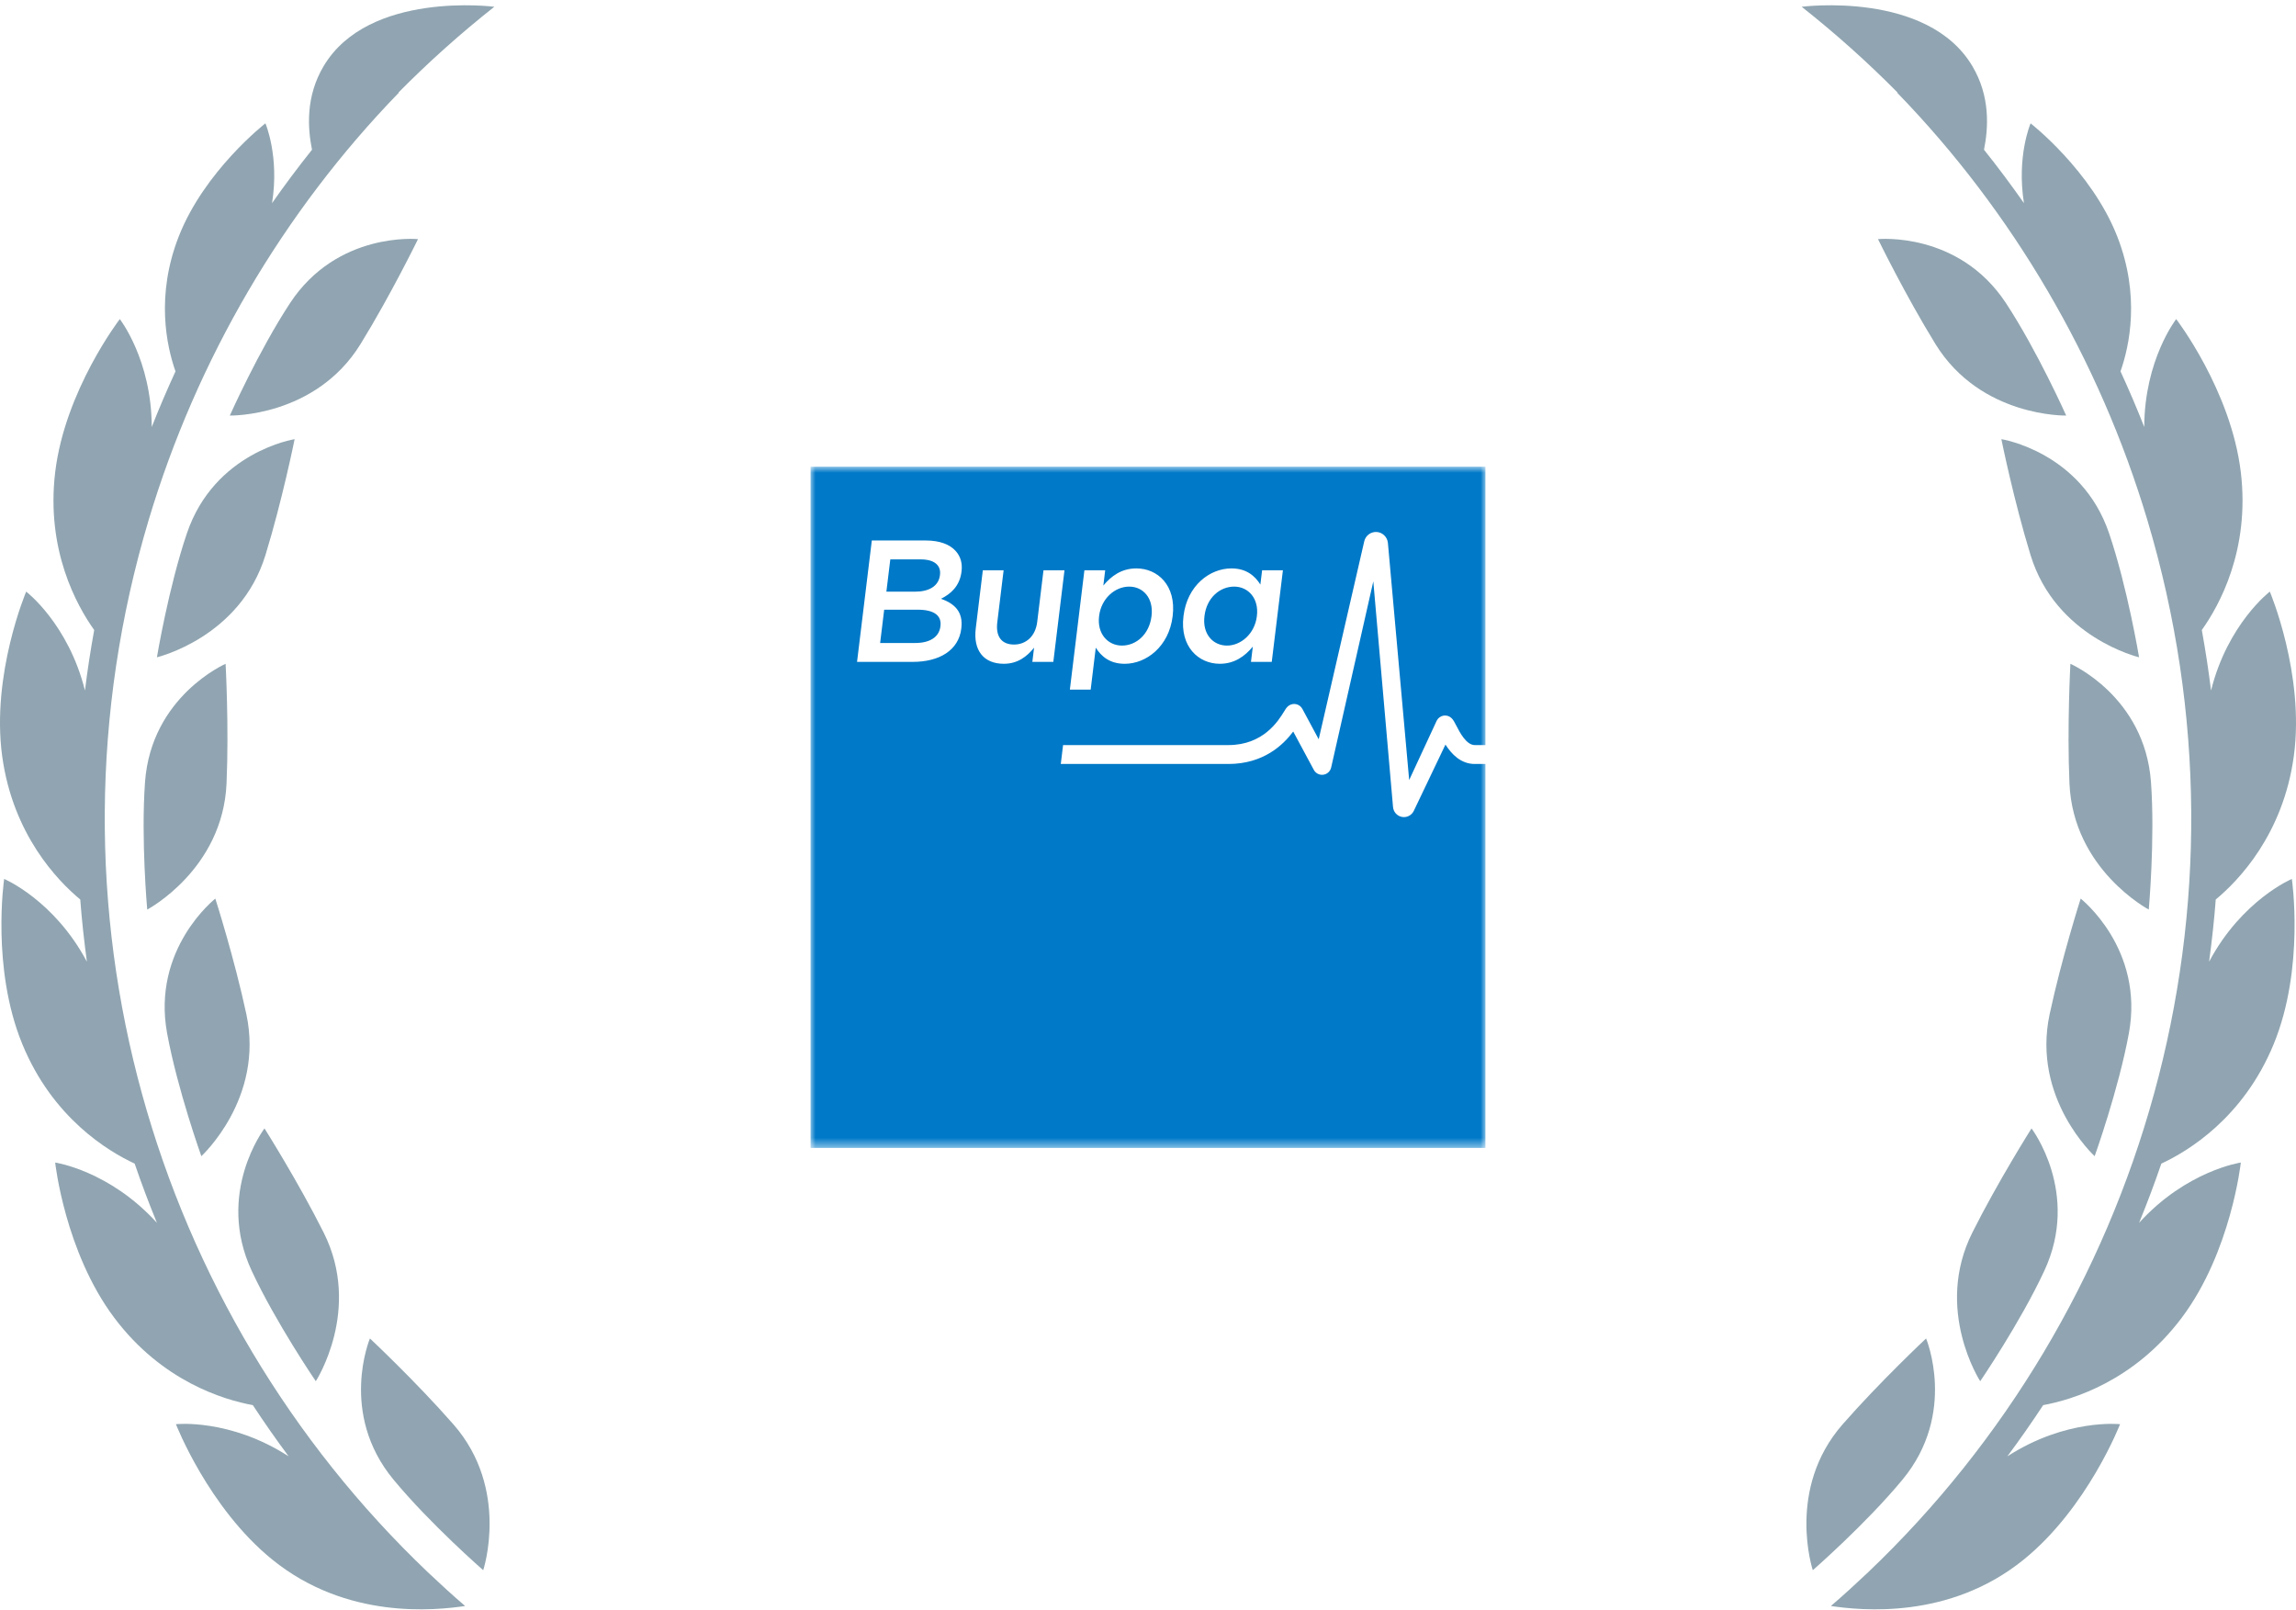 <svg width="221" height="155" viewBox="0 0 221 155" fill="none" xmlns="http://www.w3.org/2000/svg">
<path d="M183.125 142.417C188.414 136.022 185.394 128.83 185.394 128.83C185.394 128.83 181.004 132.937 177.364 137.09C171.895 143.33 174.49 151.135 174.49 151.135C174.49 151.135 179.608 146.67 183.125 142.417Z" fill="#90A5B1"/>
<path d="M189.851 118.628C186.128 126.044 190.604 132.944 190.604 132.944C190.604 132.944 194.434 127.335 196.767 122.333C200.275 114.814 195.542 108.613 195.542 108.613C195.542 108.613 192.328 113.693 189.851 118.628Z" fill="#90A5B1"/>
<path d="M201.62 111.284C201.62 111.284 203.914 104.891 204.913 99.463C206.416 91.302 200.274 86.492 200.274 86.492C200.274 86.492 198.442 92.217 197.287 97.618C195.551 105.732 201.62 111.284 201.62 111.284Z" fill="#90A5B1"/>
<path d="M207.041 75.278C206.44 67.002 199.286 63.893 199.286 63.893C199.286 63.893 198.954 69.895 199.195 75.412C199.558 83.702 206.828 87.547 206.828 87.547C206.828 87.547 207.44 80.782 207.041 75.278Z" fill="#90A5B1"/>
<path d="M192.64 42.27C192.64 42.27 193.831 48.162 195.453 53.441C197.89 61.373 205.895 63.264 205.895 63.264C205.895 63.264 204.783 56.563 203.011 51.336C200.347 43.477 192.64 42.27 192.64 42.27Z" fill="#90A5B1"/>
<path d="M180.766 23.016C180.766 23.016 183.4 28.419 186.299 33.12C190.656 40.182 198.879 39.998 198.879 39.998C198.879 39.998 196.116 33.792 193.085 29.179C188.529 22.245 180.766 23.016 180.766 23.016Z" fill="#90A5B1"/>
<path d="M212.635 92.564C212.904 90.579 213.123 88.583 213.276 86.577C215.46 84.766 219.762 80.327 220.791 72.772C221.861 64.915 218.48 56.944 218.48 56.944C218.48 56.944 214.423 60.04 212.822 66.462C212.586 64.523 212.284 62.581 211.934 60.64C213.6 58.306 216.586 52.956 215.688 45.45C214.746 37.577 209.468 30.713 209.468 30.713C209.468 30.713 206.409 34.633 206.394 41.099C205.683 39.293 204.92 37.509 204.109 35.746C204.973 33.287 206.022 28.442 203.792 22.753C201.312 16.426 195.453 11.872 195.453 11.872C195.453 11.872 194.093 15.025 194.814 19.551C193.585 17.798 192.305 16.084 190.97 14.412C191.39 12.305 191.588 9.285 189.846 6.359C185.509 -0.925 173.418 0.652 173.418 0.652C176.653 3.203 179.732 5.959 182.641 8.9L182.614 8.926C193.743 20.39 202.065 34.604 206.686 50.032C217.871 87.392 206.19 126.219 179.81 151.338C178.641 152.443 177.454 153.531 176.231 154.581C179.08 154.994 187.602 155.941 194.792 150.113C200.952 145.121 204.065 137.08 204.065 137.08C204.065 137.08 198.885 136.512 193.216 140.176C194.414 138.565 195.564 136.923 196.664 135.246C199.437 134.739 205.394 132.971 209.995 126.845C214.758 120.505 215.689 111.897 215.689 111.897C215.689 111.897 210.477 112.656 205.896 117.7C206.664 115.822 207.382 113.922 208.039 111.998C210.586 110.818 215.931 107.608 218.852 100.499C221.865 93.165 220.6 84.599 220.6 84.599C220.6 84.599 215.801 86.617 212.635 92.564Z" fill="#90A5B1"/>
<path d="M35.607 128.83C35.607 128.83 32.587 136.022 37.876 142.417C41.393 146.67 46.511 151.135 46.511 151.135C46.511 151.135 49.106 143.33 43.636 137.09C39.997 132.937 35.607 128.83 35.607 128.83Z" fill="#90A5B1"/>
<path d="M30.397 132.944C30.397 132.944 34.873 126.044 31.15 118.628C28.673 113.693 25.458 108.613 25.458 108.613C25.458 108.613 20.725 114.814 24.234 122.333C26.567 127.335 30.397 132.944 30.397 132.944Z" fill="#90A5B1"/>
<path d="M19.38 111.284C19.38 111.284 25.449 105.732 23.713 97.618C22.558 92.217 20.726 86.492 20.726 86.492C20.726 86.492 14.584 91.302 16.086 99.463C17.086 104.891 19.38 111.284 19.38 111.284Z" fill="#90A5B1"/>
<path d="M14.171 87.547C14.171 87.547 21.442 83.702 21.805 75.412C22.046 69.895 21.714 63.893 21.714 63.893C21.714 63.893 14.56 67.002 13.959 75.278C13.561 80.782 14.171 87.547 14.171 87.547Z" fill="#90A5B1"/>
<path d="M25.548 53.441C27.17 48.162 28.36 42.27 28.36 42.27C28.36 42.27 20.653 43.477 17.989 51.336C16.218 56.563 15.105 63.264 15.105 63.264C15.105 63.264 23.11 61.373 25.548 53.441Z" fill="#90A5B1"/>
<path d="M34.701 33.12C37.6 28.419 40.235 23.016 40.235 23.016C40.235 23.016 32.472 22.245 27.915 29.179C24.885 33.792 22.122 39.998 22.122 39.998C22.122 39.998 30.345 40.182 34.701 33.12Z" fill="#90A5B1"/>
<path d="M31.154 6.359C29.412 9.285 29.61 12.305 30.031 14.412C28.696 16.084 27.415 17.798 26.186 19.551C26.907 15.025 25.547 11.872 25.547 11.872C25.547 11.872 19.688 16.426 17.208 22.753C14.978 28.442 16.027 33.287 16.892 35.746C16.08 37.509 15.317 39.293 14.606 41.099C14.591 34.633 11.532 30.713 11.532 30.713C11.532 30.713 6.254 37.577 5.312 45.45C4.414 52.956 7.4 58.306 9.067 60.64C8.716 62.581 8.414 64.523 8.178 66.462C6.577 60.04 2.52 56.944 2.52 56.944C2.52 56.944 -0.861 64.915 0.209 72.772C1.238 80.327 5.54 84.766 7.724 86.577C7.877 88.583 8.096 90.579 8.365 92.564C5.2 86.617 0.401 84.599 0.401 84.599C0.401 84.599 -0.865 93.165 2.149 100.499C5.069 107.608 10.414 110.818 12.961 111.998C13.618 113.922 14.336 115.822 15.105 117.7C10.524 112.656 5.311 111.897 5.311 111.897C5.311 111.897 6.242 120.505 11.005 126.845C15.606 132.971 21.563 134.739 24.337 135.246C25.436 136.923 26.587 138.565 27.784 140.176C22.116 136.512 16.935 137.08 16.935 137.08C16.935 137.08 20.048 145.121 26.208 150.113C33.398 155.941 41.92 154.994 44.77 154.581C43.546 153.531 42.359 152.443 41.19 151.338C14.81 126.219 3.13 87.392 14.315 50.032C18.935 34.604 27.257 20.39 38.386 8.926L38.36 8.9C41.268 5.959 44.348 3.203 47.582 0.652C47.582 0.652 35.492 -0.925 31.154 6.359Z" fill="#90A5B1"/>
<g clip-path="url(#clip0_1904_1795)">
<mask id="mask0_1904_1795" style="mask-type:luminance" maskUnits="userSpaceOnUse" x="78" y="44" width="66" height="67">
<path d="M78 44.915H143V110.495H78V44.915Z" fill="white"/>
</mask>
<g mask="url(#mask0_1904_1795)">
<path fill-rule="evenodd" clip-rule="evenodd" d="M102.459 54.893H100.44L99.835 59.868C99.669 61.237 98.761 62.038 97.602 62.038C96.412 62.038 95.826 61.27 95.993 59.901L96.602 54.893H94.601L93.919 60.502C93.669 62.555 94.648 63.89 96.617 63.89C97.973 63.89 98.871 63.172 99.535 62.338L99.368 63.706H101.387L102.461 54.893L102.459 54.893ZM82.494 63.707H87.853C90.434 63.707 92.275 62.588 92.529 60.502L92.532 60.469C92.725 58.883 91.878 58.098 90.578 57.631C91.491 57.181 92.378 56.429 92.549 55.027L92.553 54.994C92.647 54.209 92.46 53.575 92.01 53.058C91.43 52.39 90.432 52.023 89.109 52.023H83.916L82.494 63.707ZM102.979 66.378H104.982L105.473 62.339C105.986 63.157 106.805 63.891 108.261 63.891C110.33 63.891 112.516 62.238 112.872 59.317L112.876 59.285C113.233 56.346 111.431 54.71 109.379 54.71C107.958 54.71 106.957 55.444 106.201 56.362L106.379 54.893H104.378L102.979 66.378ZM117.411 63.89C118.832 63.89 119.832 63.157 120.589 62.238L120.411 63.707H122.412L123.485 54.893H121.484L121.316 56.263C120.79 55.427 119.967 54.71 118.528 54.71C116.444 54.71 114.273 56.362 113.918 59.284L113.914 59.316C113.557 62.238 115.359 63.89 117.411 63.89ZM102.325 71.715L102.105 73.534H118.235C121.604 73.534 123.5 71.715 124.479 70.413L126.46 74.1C126.546 74.262 126.68 74.393 126.842 74.477C127.004 74.561 127.188 74.593 127.368 74.569C127.549 74.546 127.718 74.467 127.854 74.344C127.99 74.222 128.085 74.06 128.128 73.882L132.187 55.956L134.085 77.673C134.104 77.905 134.198 78.124 134.352 78.296C134.506 78.469 134.712 78.586 134.938 78.629C135.165 78.672 135.399 78.64 135.605 78.536C135.811 78.432 135.978 78.263 136.08 78.055L139.131 71.669C139.704 72.563 140.597 73.534 141.954 73.534H143V110.495H78V44.915H143V71.715H141.954C141.14 71.715 140.514 70.5 140.178 69.847C140.006 69.513 139.893 69.293 139.719 69.123C139.618 69.025 139.496 68.952 139.363 68.91C139.229 68.868 139.087 68.857 138.949 68.88C138.811 68.903 138.68 68.957 138.566 69.04C138.453 69.123 138.36 69.231 138.295 69.356L135.639 75.081L133.591 52.25C133.563 51.977 133.44 51.722 133.244 51.531C133.048 51.34 132.792 51.224 132.52 51.205C132.248 51.186 131.979 51.265 131.758 51.427C131.538 51.589 131.382 51.824 131.317 52.091L126.931 71.158L125.36 68.233C125.3 68.122 125.218 68.025 125.119 67.947C125.021 67.87 124.907 67.815 124.786 67.784C124.664 67.753 124.538 67.749 124.415 67.77C124.292 67.791 124.174 67.838 124.07 67.907C123.869 68.042 123.767 68.209 123.598 68.483C123.055 69.367 121.614 71.715 118.236 71.715H102.325ZM118.104 62.138C119.442 62.138 120.773 61.003 120.978 59.317L120.982 59.285C121.19 57.581 120.134 56.462 118.794 56.462C117.421 56.462 116.149 57.531 115.937 59.285L115.933 59.317C115.726 61.021 116.748 62.138 118.104 62.138ZM107.995 62.138C109.368 62.138 110.625 61.053 110.836 59.317L110.84 59.285C111.048 57.581 110.042 56.462 108.687 56.462C107.329 56.462 106 57.598 105.795 59.285L105.791 59.317C105.587 61.003 106.638 62.138 107.995 62.138ZM90.52 60.285L90.524 60.252C90.644 59.267 89.938 58.684 88.332 58.684H85.106L84.717 61.889H88.092C89.481 61.889 90.392 61.338 90.521 60.285H90.52ZM88.097 56.948H85.318L85.696 53.842H88.624C89.93 53.842 90.59 54.41 90.478 55.327L90.474 55.361C90.344 56.429 89.403 56.948 88.097 56.948Z" fill="#0079C8"/>
</g>
</g>
<defs>
<clipPath id="clip0_1904_1795">
<rect width="65" height="65.581" fill="white" transform="translate(78 44.915)"/>
</clipPath>
</defs>
</svg>
